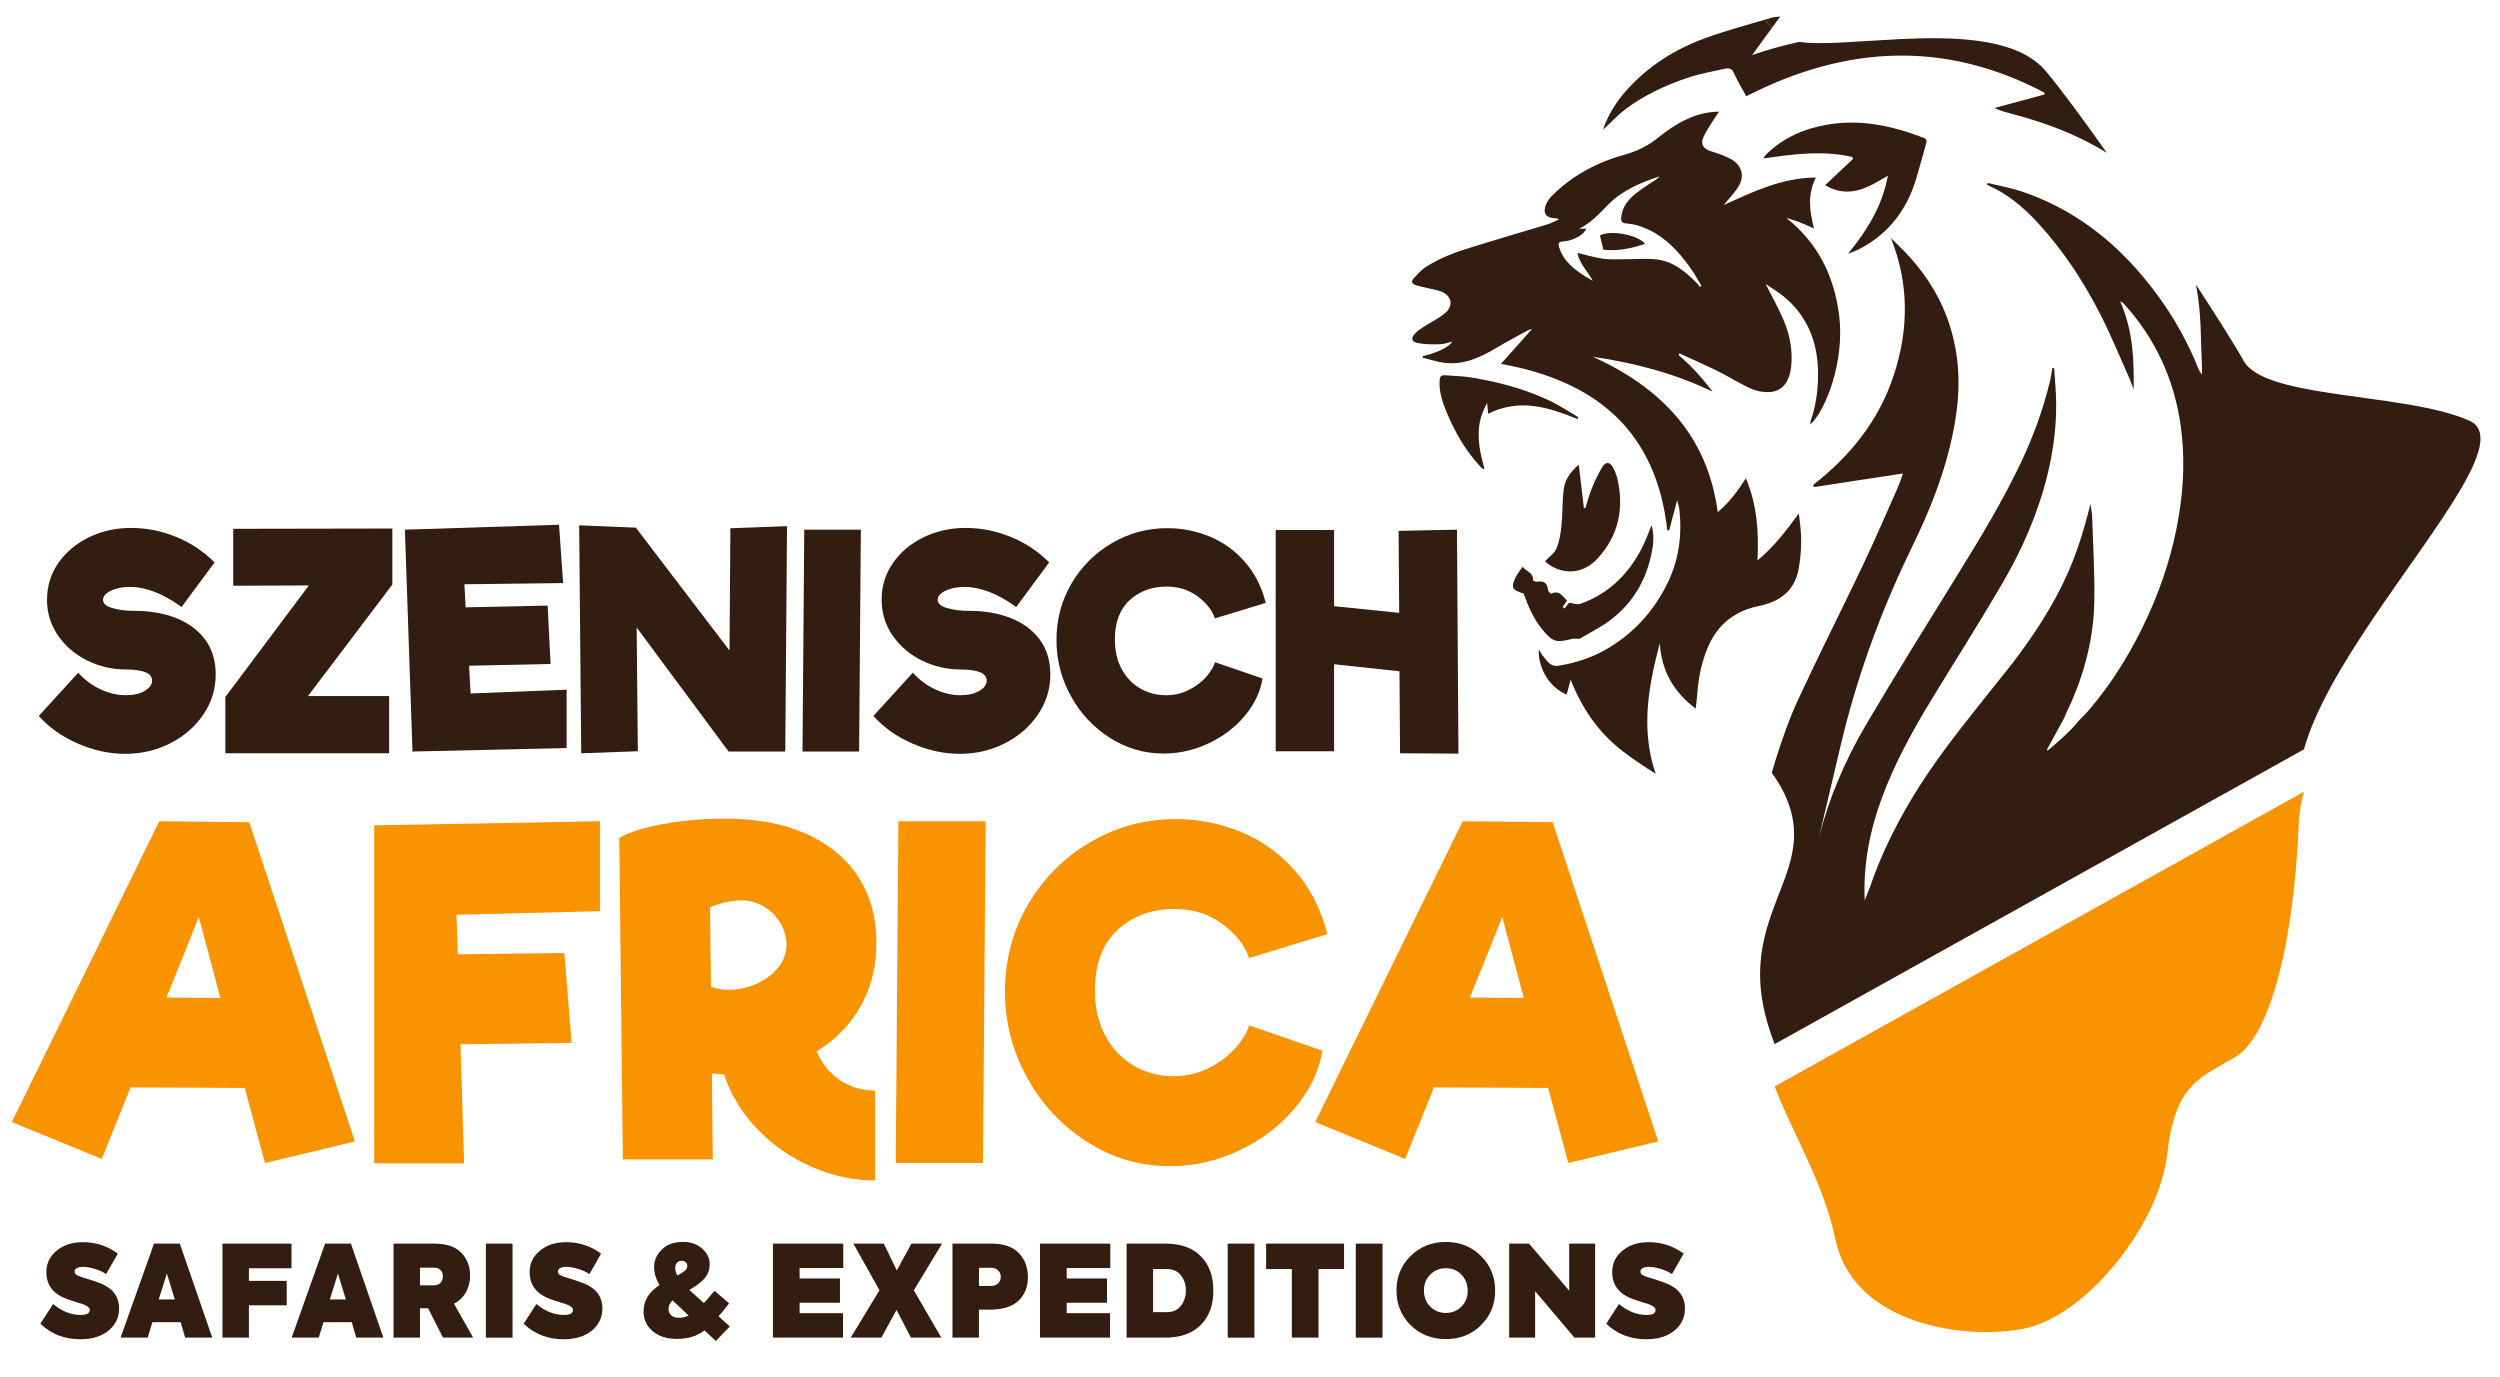 <?xml version="1.0" encoding="UTF-8"?>
<!-- Created with Inkscape (http://www.inkscape.org/) -->
<svg width="217.81mm" height="119.94mm" version="1.1" viewBox="0 0 217.81 119.94" xml:space="preserve" xmlns="http://www.w3.org/2000/svg"><g transform="translate(5.105 -278.85)"><g transform="matrix(.355 0 0 .355 -28.904 256.67)"><g fill="#331c10">
	<path class="st0" d="m110.31 214.18c-3.01-1.19-6.42-1.79-10.25-1.79-2.1 0-3.92-0.23-5.44-0.68-1.53-0.45-2.29-1.13-2.29-2.04 0-0.86 0.64-1.6 1.93-2.22s2.82-0.93 4.59-0.93c4.01 0 8.26 1.65 12.75 4.94l8.1-10.96c-2.72-2.72-5.87-4.81-9.46-6.27-3.58-1.46-7.26-2.19-11.03-2.19-3.73 0-7.16 0.76-10.32 2.29-3.15 1.53-5.66 3.63-7.52 6.3-1.86 2.68-2.79 5.68-2.79 9.03 0 3.25 0.9 6.17 2.69 8.78 1.79 2.6 4.18 4.65 7.16 6.13s6.24 2.22 9.78 2.22c1.81 0 3.3 0.21 4.44 0.64 1.15 0.43 1.72 1.12 1.72 2.08s-0.6 1.79-1.79 2.51-2.75 1.07-4.66 1.07c-2.1 0-4.19-0.49-6.27-1.47s-3.88-2.33-5.41-4.05l-9.67 10.6c2.48 2.82 5.66 5.08 9.53 6.77 3.87 1.7 7.76 2.54 11.68 2.54 3.96 0 7.64-0.86 11.03-2.58s6.1-4.07 8.13-7.06c2.03-2.98 3.04-6.27 3.04-9.85 0-3.34-0.86-6.19-2.58-8.53-1.72-2.32-4.08-4.08-7.09-5.28z"/>
	<polygon class="st0" points="124.28 192.26 124.28 206.23 142.84 206.16 122.35 233.53 122.35 247.35 162.54 247.35 162.54 233.31 142.62 233.31 163.33 205.94 163.33 192.19"/>
	<polygon class="st0" points="166.41 192.47 168.27 246.92 206.1 246.06 206.1 231.74 182.53 232.67 182.17 225.86 202.16 225.43 201.44 211.1 181.31 211.53 181.02 205.87 205.24 205.58 204.24 191.26"/>
	<polygon class="st0" points="246.29 192.12 246.08 222.13 223.08 191.97 209.18 191.4 209.68 247.35 223.58 246.85 223.29 216.48 245.86 246.92 259.76 246.92 260.19 191.61"/>
	<polygon class="st0" points="264.42 192.47 263.99 246.92 277.88 246.92 278.31 192.47"/>
	<path class="st0" d="m315.14 214.18c-3.01-1.19-6.42-1.79-10.25-1.79-2.1 0-3.92-0.23-5.44-0.68-1.53-0.45-2.29-1.13-2.29-2.04 0-0.86 0.64-1.6 1.93-2.22s2.82-0.93 4.59-0.93c4.01 0 8.26 1.65 12.75 4.94l8.1-10.96c-2.72-2.72-5.87-4.81-9.46-6.27-3.58-1.46-7.26-2.19-11.03-2.19-3.73 0-7.16 0.76-10.32 2.29-3.15 1.53-5.66 3.63-7.52 6.3-1.86 2.68-2.79 5.68-2.79 9.03 0 3.25 0.9 6.17 2.69 8.78 1.79 2.6 4.18 4.65 7.16 6.13s6.24 2.22 9.78 2.22c1.81 0 3.3 0.21 4.44 0.64 1.15 0.43 1.72 1.12 1.72 2.08s-0.6 1.79-1.79 2.51-2.75 1.07-4.66 1.07c-2.1 0-4.19-0.49-6.27-1.47s-3.88-2.33-5.41-4.05l-9.67 10.6c2.48 2.82 5.66 5.08 9.53 6.77 3.87 1.7 7.76 2.54 11.68 2.54 3.96 0 7.64-0.86 11.03-2.58s6.1-4.07 8.13-7.06c2.03-2.98 3.04-6.27 3.04-9.85 0-3.34-0.86-6.19-2.58-8.53-1.72-2.32-4.08-4.08-7.09-5.28z"/>
	<path class="st0" d="m353.32 206.44c2.91 0 5.44 0.79 7.59 2.36s3.58 3.39 4.3 5.44l12.47-3.8c-1-3.96-2.72-7.33-5.16-10.1s-5.31-4.84-8.63-6.2-6.77-2.04-10.35-2.04c-4.92 0-9.47 1.23-13.65 3.69s-7.49 5.78-9.92 9.96c-2.44 4.18-3.65 8.78-3.65 13.79 0 4.92 1.18 9.52 3.55 13.79 2.36 4.28 5.56 7.69 9.6 10.25s8.42 3.83 13.15 3.83c3.77 0 7.43-0.82 10.96-2.47s6.5-3.88 8.88-6.7c2.39-2.82 3.87-5.9 4.44-9.24l-11.68-4c-0.33 1.15-1.06 2.35-2.18 3.62s-2.54 2.33-4.26 3.19-3.58 1.29-5.59 1.29c-2.25 0-4.32-0.54-6.23-1.61s-3.44-2.65-4.59-4.73-1.72-4.52-1.72-7.34c0-4.2 1.21-7.42 3.62-9.64 2.4-2.22 5.42-3.34 9.05-3.34z"/>
	<polygon class="st0" points="394.45 246.85 394.45 225.5 410.5 227.22 410.64 247.35 424.97 247.43 424.61 192.47 410.28 192.76 410.43 212.89 394.45 211.25 394.45 192.55 380.12 192.55 380.12 246.85"/>

	<path class="st0" d="m501.97 69.24c0.65-0.89 1.31-1.78 1.98-2.71-1.01 0.13-1.64 0.13-2.21 0.31-0.48 0.15-0.97 0.29-1.46 0.43 0.34 0.64 0.89 1.27 1.69 1.97z"/>
	<path class="st0" d="m466.07 89.19c4.59-3.44 9.78-5.8 15.18-7.63 2.93-1 6.02-1.51 9.05-2.21 1-0.23 1.76-0.13 2.28 1.06 0.84 1.91 1.96 3.7 3.03 5.69 24.42-12.5 48.75-13.77 73.17-0.89 0.01 0.15 0.02 0.31 0.03 0.46-4.1 1.11-8.2 2.21-12.3 3.32 1.59 0.75 3.16 1.13 4.72 1.55 8.05 2.14 15.77 5.03 22.87 9.46-5.77-8.18-11.11-15.43-14.95-20.03-0.38-0.45-0.78-0.87-1.2-1.27-7.31-6.97-21.66-7.26-34.93-6.61-9.83 0.48-19.05 1.48-24.4 0.67-3.87 0.84-7.73 1.91-11.58 3.23 1.69-2.31 3.28-4.49 4.93-6.74-0.8-0.7-1.35-1.33-1.69-1.97-4.93 1.45-9.9 2.79-14.72 4.55-7.57 2.76-14.26 7.01-19.62 13.13-2.39 2.74-4.27 5.81-5.48 9.28 0.3-0.16 0.5-0.41 0.73-0.62 1.61-1.5 3.13-3.12 4.88-4.43z"/>
	<path class="st0" d="m518.73 245.61c3.88-16.46 9.61-32.41 16.96-47.64 0.61-1.27 1.23-2.55 1.83-3.83 4.55-9.64 8.15-19.61 9.64-30.25 1.13-8 0.53-15.82-2.26-23.41-2.34-6.36-6.09-11.87-10.85-16.68-0.97-0.98-1.96-1.93-2.94-2.89 4.49 11.22 4.38 22.41 0.71 33.63-3.63 11.1-10.64 19.82-19.81 26.95 0.12 0.28 0.1 0.24 0.22 0.52 7.26-1.11 14.52-2.22 21.83-3.33-0.4 1.1-0.77 2.35-1.29 3.52-2.83 6.38-5.59 12.79-8.58 19.09-5.19 10.92-10.67 21.71-15.76 32.68-2.23 4.8-3.99 9.84-5.59 14.9-0.34 1.09-0.67 2.18-0.98 3.28 0.16 0.22 0.33 0.45 0.49 0.68 1.14 1.63 2.17 3.37 2.99 5.26 6.52 14.94-4.85 24.01-6.21 40.42-0.08 1.03-0.13 2.08-0.13 3.17 0 0.94 0.04 1.86 0.11 2.78 0.37 4.9 1.68 9.59 3.46 14.26l129.9-72.33c2.72-9.75 9.49-21.02 16.9-32.02 15.34-22.78 33.39-44.35 23.7-48.65-8.43-3.75-22.42-4.97-34.33-6.8-10.1-1.56-18.71-3.55-21.09-7.92-0.87-1.6-2.48-4.26-4.57-7.59-0.17-0.27-0.32-0.52-0.5-0.79-1.88-2.99-4.14-6.5-6.63-10.32 0.19 0.94 0.35 1.9 0.5 2.87 0.84 5.62 0.69 11.4 0.99 17.1 0.03 0.58 0 1.16 0 2.14-0.42-0.63-0.63-0.85-0.73-1.11-2.65-6.7-6.13-12.93-10.42-18.72-8.63-11.63-19.34-20.54-33.26-25.16-2.67-0.89-5.46-1.37-8.2-2.04-0.05 0.15-0.09 0.29-0.14 0.44 0.58 0.28 1.15 0.55 1.72 0.84 4.39 2.2 7.96 5.43 11.22 9.02 5.85 6.44 10.58 13.67 14.57 21.35 2.71 5.2 4.91 10.66 7.32 16.02 0.44 0.98 0.78 2 1.16 3.01 0.13-7.35-0.18-14.56-3.31-21.61 0.47 0.26 0.67 0.31 0.78 0.43 7.74 8.48 12.38 18.44 14.03 29.76 1.07 7.37 0.83 14.76-0.36 22.12-1.39 8.62-3.99 16.87-7.6 24.79-3.79 8.34-8.49 16.14-14.46 23.12-0.65 0.76-1.43 1.56-2.27 2.39-2.29 2.94-6.93 6.81-7.9 7.62-0.07-0.07-0.13-0.14-0.2-0.21 0.57-0.98 3.29-6.08 4.3-7.89 0.06-0.23 0.14-0.46 0.26-0.7 4.27-8.72 6.87-17.93 7.07-27.64 0.14-6.96-0.31-13.93-0.53-20.89-0.03-1.07-0.27-2.13-0.41-3.19-1.48 6.03-3.27 11.88-5.79 17.48-3.49 7.75-8.16 14.77-13.28 21.52l-7.57 9.5c-6.22 7.8-12.38 15.64-17.48 24.25-4 6.76-7.45 13.79-9.98 21.24-0.2 0.59-0.48 1.15-0.7 1.73-0.21 0.54-0.4 1.09-0.6 1.63-0.41-8.8 1.24-17.19 4.24-25.3 3.14-8.49 7.5-16.39 12.19-24.11 5.78-9.5 11.76-18.87 17.36-28.47 4.87-8.36 8.75-17.18 11.06-26.65 1.4-5.73 2.17-11.51 2.14-17.39-0.02-2.93-0.32-5.86-0.49-8.79-0.15 0-0.3-0.01-0.45-0.01-0.2 1.11-0.34 2.24-0.61 3.34-1.65 6.81-4.03 13.37-7.02 19.7-4.56 9.63-10.07 18.72-15.67 27.77-7.56 12.21-15.16 24.41-22.45 36.78-5.08 8.63-9.03 17.83-11.53 27.57z"/>
	<path class="st0" d="m454.19 165.32c0.07-0.15 0.14-0.3 0.21-0.44-2.19-1.28-4.31-2.71-6.58-3.83-6.28-3.07-12.99-4.83-19.86-5.95-2.08-0.34-4.21-0.35-6.31-0.52-0.92-0.08-1.24 0.33-1.3 1.25-0.18 2.93 0.77 5.6 1.88 8.2 2.01 4.72 4.55 9.13 8.07 12.91 0.22 0.24 0.48 0.44 0.71 0.66 0.12-0.04 0.23-0.09 0.35-0.13-1.06-3.66-1.86-7.37-1.19-11.16 0.3-1.71 0.99-3.35 1.84-4.95 0.08 0.87 0.16 1.73 0.25 2.66 7.66-3.84 14.82-1.62 21.93 1.3z"/>
	<path class="st0" d="m474.39 220.31c0.39 6.7 3.34 11.98 8.81 16.08 0.14-1.31 0.31-2.48 0.39-3.66 0.28-3.95 1.05-7.77 2.61-11.44 2.37-5.58 6.6-8.87 12.46-10.08 5.09-1.05 8.74-3.61 9.77-8.96 0.41-2.16 0.61-4.38 0.65-6.58 0.03-2.35-0.25-4.7-0.57-7.18-2.98 4.05-5.97 8.08-10.15 11.54 0.34-7-0.08-13.63-2.85-20.17-1.96 3.06-3.99 5.88-6.9 8.3-2.55-19.04-14.1-30.6-30.65-38.13 10.2 1.52 20.01 4.04 29.4 8.58-0.82-1.03-1.61-2.07-2.46-3.07-0.94-1.09-1.9-2.16-2.91-3.18-0.96-0.97-2-1.86-3-2.78 0.07-0.13 0.14-0.26 0.2-0.38 3.23 1.49 6.49 2.91 9.68 4.49 2.69 1.33 5.23 3.01 7.97 4.2 1.47 0.64 3.29 0.94 4.88 0.77 2.9-0.32 4.56-2.67 4.92-6.35 0.38-3.86-0.34-7.6-1.81-11.12-1.26-3.01-2.89-5.87-4.47-9.02 1.65 1.14 3.36 2.12 4.82 3.38 6.03 5.19 8.24 11.98 8.04 19.74-0.09 3.58-0.62 7.07-1.79 10.46-0.09 0.26-0.08 0.56-0.13 0.92 3.92-3.56 8.44-15.65 7.13-26.54-1.18-9.79-5.13-17.89-12.99-24.18 1.07 0.34 2.16 0.64 3.2 1.04 1.11 0.42 2.19 0.94 3.6 1.56-1.12-4.28-1.65-8.32 0.46-12.5-8.4 0.05-15.49 3.52-22.63 6.75 1.15-1.41 2.39-2.7 3.39-4.17 1.94-2.87 1.17-5.73-1.96-7.29-1.4-0.7-2.91-1.24-4.41-1.69-2.01-0.6-2.82-1.73-1.95-3.62 0.85-1.84 2.08-3.51 3.16-5.24 0.15-0.24 0.33-0.45 0.66-0.91-5.13 0.05-9.21 2.14-13.04 4.89-1.55 1.11-2.98 2.42-4.62 3.36-1.64 0.93-3.42 1.71-5.24 2.21-6.95 1.91-13.12 5.13-18.22 10.28-0.59 0.59-1.1 1.35-1.41 2.12-0.81 2.05 0.04 3.23 2.23 3.3 0.29 0.01 0.57 0 0.97 0.27-0.94 0.42-1.85 0.94-2.83 1.24-5.03 1.54-10.09 2.99-15.12 4.54-5.16 1.58-10.39 3.02-14.94 6.07-1.04 0.7-1.9 1.7-2.76 2.64-0.75 0.82-0.34 1.42 0.59 1.69 1.15 0.33 2.33 0.56 3.49 0.84 0.88 0.21 1.79 0.35 2.63 0.68 2.61 1.03 3.18 3.44 1.05 5.27-1.64 1.41-3.68 2.35-5.51 3.54-0.67 0.44-1.35 0.91-1.89 1.49-1.08 1.14-0.92 2.05 0.6 2.35 1.76 0.35 3.6 0.35 5.41 0.31 1.03-0.02 2.05-0.41 3.11-0.65-0.82 1.48-4.42 2.94-7.18 3.54-0.04 0.13-0.08 0.26-0.12 0.4 1.74 0.42 3.46 1 5.23 1.24 4.95 0.68 9.14-1.4 13.23-3.84 2.45-1.46 4.99-2.79 7.49-4.16 0.19-0.11 0.43-0.13 0.93-0.28-2.62 2.94-5.05 5.67-7.63 8.56 23.3 4.17 38.15 16.45 40.82 40.89 0.16-0.03 0.31-0.06 0.47-0.1 0.64-2.4 1.28-4.79 1.95-7.31 0.2 0.84 0.48 1.6 0.56 2.38 0.68 6.34-0.18 12.43-3.04 18.19-3.45 6.94-8.49 12.37-15.25 16.19-3.54 2-7.38 3.17-11.37 3.84-2.06 0.34-2.91-1.31-3.96-2.57-0.32-0.39-0.53-0.86-0.9-1.47-0.22 4.74 2.77 9.52 6.85 11.1 0.29-1.08 0.57-2.16 0.97-3.65 2.8 7.11 6.8 12.9 12.52 17.37 2.64 2.07 5.47 3.9 8.34 5.73-3.71-10.86-1.78-21.43 1.02-32.06zm-24.74-97.23c-0.25-0.86-0.09-1.23 0.86-1.32 0.9-0.09 1.82-0.26 2.65-0.59 1.23-0.49 2.4-1.14 3.24-2.55h-1.82c2.89-1.42 4.93-3.66 7.08-5.86 3.49-3.57 8.01-5.46 12.67-7-0.21 0.28-0.46 0.5-0.72 0.68-1.73 1.18-3.54 2.26-5.16 3.56-1.8 1.45-3.25 3.22-3.52 5.67-0.11 1.02 0.09 1.59 1.33 1.66 1.22 0.08 2.47 0.38 3.63 0.79 5.25 1.89 8.9 5.74 12.03 10.15 0.99 1.39 1.81 2.89 2.7 4.34-0.13 0.09-0.26 0.19-0.39 0.28-0.23-0.3-0.43-0.62-0.7-0.89-2.8-2.81-5.82-5.38-9.91-5.85-2.65-0.3-5.36-0.04-8.04-0.05-1.72-0.01-3.47 0.12-5.16-0.13-2.06-0.29-4.07-0.91-6.26-1.43 0.56 2.73 2.57 4.6 3.82 6.89-1.42-0.81-2.8-1.63-4.05-2.62-1.95-1.48-3.57-3.27-4.28-5.73z"/>
	<path class="st0" d="m523.31 123.62c7.25-3.73 11.75-9.71 14.05-17.43 0.83-2.8 1.57-5.62 2.38-8.43 0.21-0.71 0.17-1.16-0.61-1.46-7.63-2.93-15.44-4.65-23.65-3.23-5.72 0.99-10.86 3.23-15.05 7.37-0.19 0.18-0.3 0.44-0.62 0.93 7.44-1.08 14.63-2.03 21.8-0.38 0.07 0.16 0.13 0.32 0.2 0.48-2.24 2.12-4.49 4.23-6.85 6.46 5.94 3.46 10.6 0.54 15.41-2.35-1.37 7.45-5.1 13.45-9.79 19.18 0.92-0.38 1.86-0.7 2.73-1.14z"/>
	<path class="st0" d="m450.78 182.69c-0.34 2.9-0.23 5.85-0.52 8.75-0.19 1.92-0.5 3.92-1.24 5.67-0.51 1.22-1.86 2.09-2.83 3.11 3.52 3.21 8.94 3.66 12.93-0.68 5.15-5.59 6.56-12.28 4.84-19.64-0.21-0.91-0.59-1.82-1.03-2.64-0.79-1.46-1.79-1.57-2.66-0.15-1.01 1.65-1.84 3.45-2.58 5.24-0.64 1.56-1.06 3.22-1.57 4.84h-0.36c-0.41-3.48-0.82-6.96-1.26-10.66-2.08 1.75-3.43 3.73-3.72 6.16z"/>
	<path class="st0" d="m452.7 219.3c0.69-0.18 1.47-0.03 1.95-0.03 1.69-0.97 3.28-1.85 4.84-2.77 6.83-4.03 11.05-10 12.76-17.67 0.53-2.38 0.87-4.9 0.12-7.44-0.88 2.07-1.57 4.1-2.57 5.97-3.31 6.26-8.15 10.91-14.9 13.31-0.76 0.27-1.76-0.14-2.8-0.25-0.24 0.31-0.66 0.85-1.08 1.39-0.16-0.12-0.32-0.23-0.48-0.35 0.34-0.51 0.69-1.02 1.08-1.6-1.08-1.02-1.87-2.63-3.87-1.68-0.11 0.05-0.72-0.49-0.76-0.8-0.23-1.86-0.94-2.4-2.88-2.14-0.28 0.04-0.86-0.27-0.85-0.37 0.17-1.98-1.88-2.18-2.51-3.33-0.62 0.91-1.32 1.72-1.77 2.66-0.38 0.8-0.86 1.96-0.54 2.56 0.39 0.74 1.56 1.06 2.52 1.39 1.11 3.02 2.37 6.08 4.52 8.73 2.5 3.09 3.44 3.43 7.22 2.42z"/>
	<path class="st0" d="m470.78 122.31c-2.04-2.35-8.65-3.41-11.08-2.04 0.3 1.26 0.55 2.31 0.83 3.48 3.41 0.42 6.82-0.26 10.25-1.44z"/>
	</g><path class="st1" d="m517.48 366.63c1.8 8.62 7.49 14.33 14.59 17.89 10.01 5.02 22.82 5.74 31.6 4.05 15.01-2.89 33.2-25.11 35.22-42.72s8.09-18.77 16.74-23.96c6.2-3.72 10.91-16.63 13.51-34.44 1.04-7.09 1.75-14.92 2.08-23.3 0.09-2.33 0.53-4.8 1.25-7.37l-129.9 72.33c3.63 9.53 9.2 18.94 12.77 29.67 0.84 2.54 1.57 5.14 2.14 7.85z" fill="#f99300"/><g fill="#331c10">

	<path class="st0" d="m91.58 377.39c-0.77-0.31-2.25-0.8-4.43-1.47-0.62-0.19-1.08-0.38-1.37-0.58s-0.44-0.47-0.44-0.83c0-0.33 0.18-0.6 0.55-0.81 0.36-0.21 0.9-0.31 1.61-0.31 0.81 0 1.78 0.18 2.9 0.53 1.14 0.35 2.04 0.77 2.68 1.25l2.87-5.03c-2.54-1.87-5.39-2.81-8.55-2.81-2.64 0-4.8 0.7-6.46 2.09-1.69 1.39-2.53 3.15-2.53 5.27 0 2.79 1.29 4.82 3.87 6.09 0.77 0.38 1.97 0.81 3.59 1.31 0.46 0.12 0.94 0.27 1.44 0.44 1.17 0.42 1.75 0.89 1.75 1.44 0 0.81-0.74 1.22-2.22 1.22-2.35 0-4.61-0.89-6.77-2.68l-3.12 4.84c2.66 2.54 5.93 3.81 9.8 3.81 2.89 0 5.2-0.71 6.93-2.12 1.73-1.44 2.59-3.25 2.59-5.43-0.01-2.94-1.57-5.01-4.69-6.22z"/>
	<path class="st0" d="m104.84 367.69-8.21 23.07h6.65l1.15-3.78h6.96l1.09 3.78h6.65l-7.96-23.07zm1.16 13.7 2-6.37 1.94 6.37z"/>
	<polygon class="st0" points="121.64 367.69 121.64 390.75 128.13 390.75 128.13 382.83 137.4 382.83 137.4 376.83 128.13 376.83 128.13 373.74 138.58 373.74 138.58 367.69"/>
	<path class="st0" d="m146.83 367.69-8.21 23.07h6.65l1.15-3.78h6.96l1.09 3.78h6.65l-7.96-23.07zm1.15 13.7 2-6.37 1.94 6.37z"/>
	<path class="st0" d="m181.41 379.59c0.67-1.22 1-2.58 1-4.07 0-2.29-0.74-4.17-2.22-5.65-1.46-1.46-3.63-2.18-6.52-2.18h-10.05v23.07h6.49v-7.21h2l3.65 7.21h7.4l-4.71-8.33c1.31-0.68 2.29-1.62 2.96-2.84zm-6.27-2.27c-0.4 0.41-0.96 0.61-1.69 0.61h-3.34v-4.34h3.5c0.67 0 1.19 0.2 1.56 0.59s0.56 0.92 0.56 1.56c0 0.65-0.2 1.17-0.59 1.58z"/>
	<rect class="st0" x="186.28" y="367.69" width="6.55" height="23.07"/>
	<path class="st0" d="m210.19 377.39c-0.77-0.31-2.25-0.8-4.43-1.47-0.62-0.19-1.08-0.38-1.37-0.58s-0.44-0.47-0.44-0.83c0-0.33 0.18-0.6 0.55-0.81 0.36-0.21 0.9-0.31 1.61-0.31 0.81 0 1.78 0.18 2.9 0.53 1.14 0.35 2.04 0.77 2.68 1.25l2.87-5.03c-2.54-1.87-5.39-2.81-8.55-2.81-2.64 0-4.8 0.7-6.46 2.09-1.69 1.39-2.53 3.15-2.53 5.27 0 2.79 1.29 4.82 3.87 6.09 0.77 0.38 1.97 0.81 3.59 1.31 0.46 0.12 0.94 0.27 1.44 0.44 1.17 0.42 1.75 0.89 1.75 1.44 0 0.81-0.74 1.22-2.22 1.22-2.35 0-4.61-0.89-6.77-2.68l-3.12 4.84c2.66 2.54 5.93 3.81 9.8 3.81 2.89 0 5.2-0.71 6.93-2.12 1.73-1.44 2.59-3.25 2.59-5.43-0.01-2.94-1.57-5.01-4.69-6.22z"/>
	<path class="st0" d="m245.99 382.36-3.59-3.09c-1.27 1.5-1.96 2.3-2.06 2.4-0.08 0.1-0.27 0.3-0.56 0.59l-3.06-2.75c-0.08-0.06-0.25-0.22-0.5-0.47 1.69-0.96 2.94-1.91 3.76-2.86s1.23-2.09 1.23-3.42c0-1.5-0.62-2.79-1.87-3.87-1.23-1.08-2.76-1.62-4.59-1.62-2.29 0-4.06 0.63-5.31 1.9-1.25 1.25-1.87 2.65-1.87 4.21 0 1.52 0.45 3.01 1.34 4.46-2.62 1.73-3.93 3.87-3.93 6.43 0 1.98 0.73 3.6 2.19 4.87 1.48 1.29 3.51 1.94 6.09 1.94 2.62 0 4.85-0.7 6.68-2.09l2.78 2.59 3.43-3.56-2.75-2.5c0.85-0.98 1.72-2.04 2.59-3.16zm-12.81-9.96c0.28-0.33 0.67-0.5 1.17-0.5 0.42 0 0.75 0.12 1 0.37s0.37 0.55 0.37 0.91c0 0.42-0.19 0.8-0.58 1.14s-1 0.74-1.86 1.2c-0.35-0.67-0.53-1.29-0.53-1.87 0-0.5 0.15-0.92 0.43-1.25zm0.39 13.48c-0.77 0-1.37-0.2-1.81-0.61s-0.66-0.93-0.66-1.58c0-0.75 0.33-1.44 1-2.06 0.23 0.19 0.49 0.43 0.78 0.72l3.18 3c-0.75 0.36-1.58 0.53-2.49 0.53z"/>
	<polygon class="st0" points="263.28 376.24 263.28 373.68 273.99 373.68 273.99 367.69 256.73 367.69 256.73 390.75 273.93 390.75 273.93 384.76 263.28 384.76 263.28 382.2 273.18 382.2 273.18 376.24"/>
	<polygon class="st0" points="287.07 383.95 290.59 390.75 298.05 390.75 291.31 379.14 298.24 367.69 290.72 367.69 287.13 374.27 283.94 367.69 276.48 367.69 282.88 379.14 275.83 390.75 283.35 390.75"/>
	<path class="st0" d="m310.35 367.69h-9.55v23.07h6.49v-6.87h2.62c3.23 0 5.6-0.74 7.12-2.22 1.52-1.46 2.28-3.37 2.28-5.74s-0.73-4.33-2.18-5.87c-1.46-1.58-3.72-2.37-6.78-2.37zm1.64 9.77c-0.43 0.42-1.01 0.62-1.76 0.62h-2.93v-4.46h3c0.69 0 1.25 0.21 1.69 0.64s0.66 0.96 0.66 1.61c-0.02 0.64-0.23 1.17-0.66 1.59z"/>
	<polygon class="st0" points="328.83 376.24 328.83 373.68 339.53 373.68 339.53 367.69 322.27 367.69 322.27 390.75 339.47 390.75 339.47 384.76 328.83 384.76 328.83 382.2 338.72 382.2 338.72 376.24"/>
	<path class="st0" d="m353.14 367.69h-9.61v23.07h9.55c3.68 0 6.55-1.03 8.62-3.09 2.08-2.06 3.12-4.87 3.12-8.43 0-3.58-1.03-6.4-3.09-8.46-2.02-2.06-4.88-3.09-8.59-3.09zm3.72 15.26c-0.79 1.04-1.95 1.56-3.46 1.56h-3.37v-10.58h3.37c1.52 0 2.67 0.52 3.46 1.56 0.81 1.02 1.22 2.26 1.22 3.71 0 1.46-0.41 2.71-1.22 3.75z"/>
	<rect class="st0" x="368.34" y="367.69" width="6.56" height="23.07"/>
	<polygon class="st0" points="390.63 390.75 390.63 373.93 396.9 373.93 396.9 367.69 377.77 367.69 377.77 373.93 384.08 373.93 384.08 390.75"/>
	<rect class="st0" x="399.78" y="367.69" width="6.56" height="23.07"/>
	<path class="st0" d="m421.87 367.28c-3.45 0-6.34 1.16-8.65 3.46-2.31 2.27-3.46 5.09-3.46 8.46 0 3.35 1.15 6.18 3.46 8.49 2.33 2.29 5.22 3.43 8.68 3.43s6.33-1.14 8.62-3.43c2.31-2.29 3.46-5.11 3.46-8.46 0-3.39-1.16-6.22-3.46-8.49-2.31-2.3-5.19-3.46-8.65-3.46zm3.84 15.86c-1.04 1.04-2.32 1.56-3.84 1.56-1.5 0-2.77-0.52-3.81-1.56s-1.56-2.35-1.56-3.93 0.52-2.89 1.56-3.93 2.31-1.56 3.81-1.56 2.76 0.51 3.78 1.53c1.04 1.04 1.57 2.36 1.59 3.96 0.02 1.54-0.49 2.85-1.53 3.93z"/>
	<polygon class="st0" points="452.15 367.69 452.15 379.24 442.29 367.69 437.42 367.69 437.42 390.75 443.79 390.75 443.79 379.36 453.43 390.75 458.52 390.75 458.52 367.69"/>
	<path class="st0" d="m475.87 377.39c-0.77-0.31-2.25-0.8-4.43-1.47-0.62-0.19-1.08-0.38-1.37-0.58s-0.44-0.47-0.44-0.83c0-0.33 0.18-0.6 0.55-0.81 0.36-0.21 0.9-0.31 1.61-0.31 0.81 0 1.78 0.18 2.9 0.53 1.14 0.35 2.04 0.77 2.68 1.25l2.87-5.03c-2.54-1.87-5.39-2.81-8.55-2.81-2.64 0-4.8 0.7-6.46 2.09-1.69 1.39-2.53 3.15-2.53 5.27 0 2.79 1.29 4.82 3.87 6.09 0.77 0.38 1.97 0.81 3.59 1.31 0.46 0.12 0.94 0.27 1.44 0.44 1.17 0.42 1.75 0.89 1.75 1.44 0 0.81-0.74 1.22-2.22 1.22-2.35 0-4.61-0.89-6.77-2.68l-3.12 4.84c2.66 2.54 5.93 3.81 9.8 3.81 2.89 0 5.2-0.71 6.93-2.12 1.73-1.44 2.59-3.25 2.59-5.43-0.01-2.94-1.57-5.01-4.69-6.22z"/></g><g fill="#f99300">

	<path class="st1" d="m106.13 264.03-36.19 73.82 22.07 9.05 7.06-17.54 28.03 0.11 4.97 18.43 22.07-5.3-25.93-78.34zm1.77 43.26 7.94-19.75 5.3 19.86z"/>
	<polygon class="st1" points="158.88 265.03 158.88 348 180.94 348 180.06 318.76 207.32 318.43 205.55 296.36 179.4 296.69 179.07 286.98 214.27 286.1 214.27 264.03"/>
	<path class="st1" d="m278.21 309.49c2.61-4.56 3.92-9.78 3.92-15.67 0-6.03-1.43-11.33-4.3-15.89s-7.1-8.13-12.69-10.7-12.4-3.86-20.41-3.86c-4.78 0-9.62 0.42-14.51 1.27s-8.63 2.01-11.2 3.48l0.88 78.89h22.07l-0.22-21.08 2.98 0.22c1.62 4.93 4.32 9.38 8.11 13.35s8.24 7.08 13.35 9.32 10.32 3.37 15.61 3.37v-22.07c-3.24 0-6.11-0.84-8.61-2.54-2.5-1.69-4.41-4.04-5.74-7.06 4.56-2.79 8.15-6.46 10.76-11.03zm-20.25-9.49c-1.4 1.69-3.2 3.02-5.41 3.97-2.21 0.96-4.45 1.43-6.73 1.43-1.62 0-3.05-0.26-4.3-0.77l-0.22-19.42c0.73-0.44 1.89-0.84 3.48-1.21 1.58-0.37 3-0.55 4.25-0.55 1.99 0 3.82 0.52 5.52 1.54 1.69 1.03 3.03 2.39 4.03 4.08 0.99 1.69 1.49 3.42 1.49 5.19-0.01 2.14-0.71 4.05-2.11 5.74z"/>
	<polygon class="st1" points="287.53 264.03 286.87 347.89 308.28 347.89 308.94 264.03"/>
	<path class="st1" d="m373.6 314.13c-0.51 1.77-1.64 3.62-3.37 5.57s-3.92 3.59-6.56 4.91-5.52 1.99-8.61 1.99c-3.46 0-6.66-0.83-9.6-2.48-2.94-1.66-5.29-4.08-7.06-7.28s-2.65-6.97-2.65-11.31c0-6.47 1.86-11.42 5.57-14.84s8.37-5.13 13.96-5.13c4.49 0 8.39 1.21 11.7 3.64s5.52 5.22 6.62 8.39l19.2-5.85c-1.54-6.1-4.19-11.29-7.95-15.56-3.75-4.27-8.18-7.45-13.3-9.54s-10.43-3.14-15.94-3.14c-7.58 0-14.58 1.89-21.02 5.68s-11.53 8.9-15.28 15.34-5.63 13.52-5.63 21.24c0 7.58 1.82 14.66 5.46 21.24s8.57 11.84 14.79 15.78c6.21 3.94 12.96 5.9 20.25 5.9 5.81 0 11.44-1.27 16.88-3.81s10-5.98 13.68-10.32 5.96-9.08 6.84-14.23z"/>
	<path class="st1" d="m448.08 264.25-22.07-0.22-36.19 73.82 22.07 9.05 7.06-17.54 28.03 0.11 4.96 18.43 22.07-5.3zm-20.31 43.04 7.95-19.75 5.3 19.86z"/>
</g></g></g></svg>
